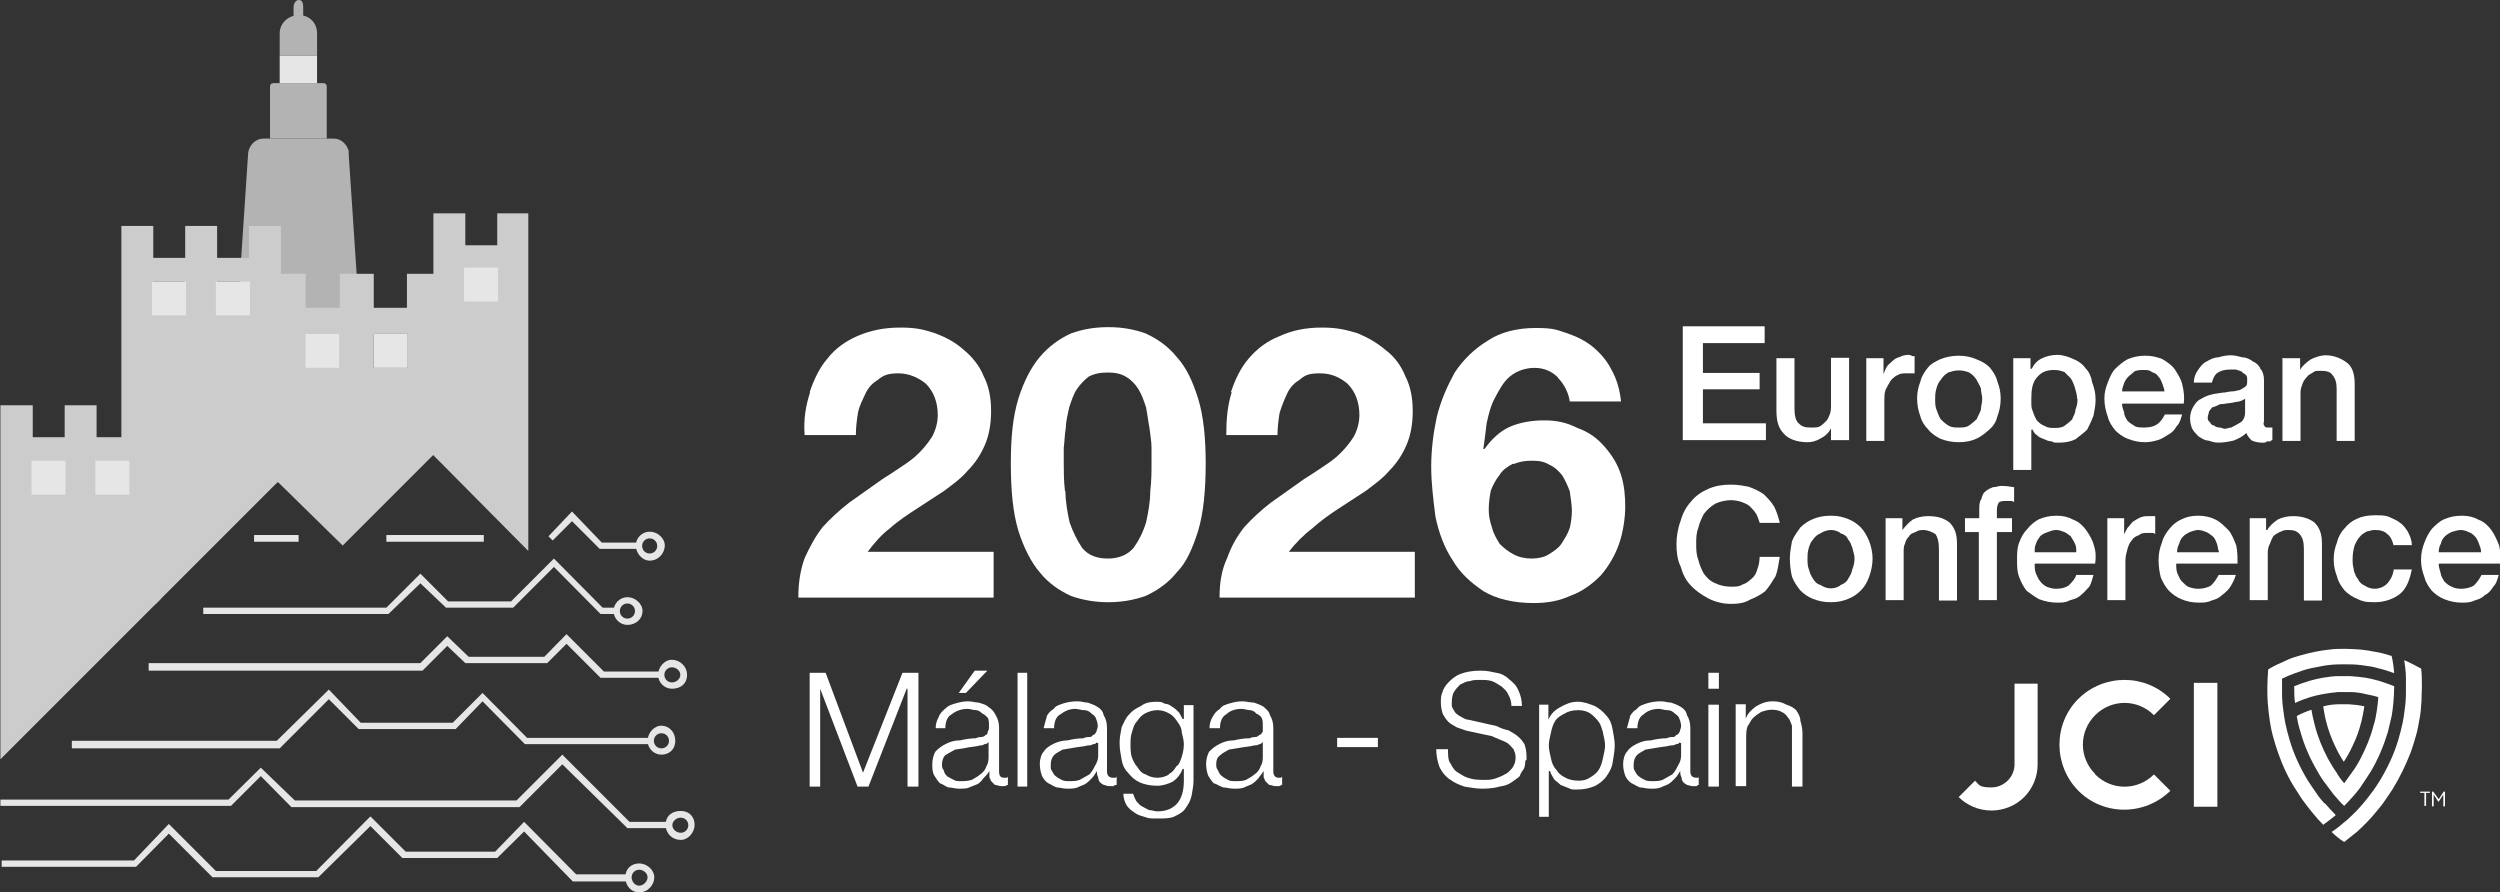 <?xml version="1.0" encoding="UTF-8"?> <svg xmlns="http://www.w3.org/2000/svg" xmlns:xlink="http://www.w3.org/1999/xlink" id="Layer_1" version="1.1" viewBox="0 0 595.3 212.5"><rect x="0" y="0" width="595.3" height="212.5" fill="#333333" stroke="none"/><!-- Generator: Adobe Illustrator 29.8.3, SVG Export Plug-In . SVG Version: 2.1.1 Build 3) --><defs><style> .st0 { fill: url(#linear-gradient14); } .st0, .st1, .st2, .st3, .st4, .st5, .st6, .st7, .st8, .st9, .st10, .st11, .st12, .st13, .st14, .st15, .st16, .st17, .st18, .st19, .st20, .st21 { fill-rule: evenodd; } .st1 { fill: url(#linear-gradient9); } .st2 { fill: url(#linear-gradient13); } .st22 { fill: url(#linear-gradient10); } .st23 { fill: url(#linear-gradient27); } .st24, .st3 { fill: #fff; } .st25 { fill: url(#linear-gradient26); } .st26 { fill: url(#linear-gradient23); } .st4 { fill: url(#linear-gradient6); } .st27 { fill: url(#linear-gradient11); } .st28 { fill: url(#linear-gradient24); } .st5 { fill: url(#linear-gradient17); } .st6 { fill: url(#linear-gradient21); } .st7 { fill: url(#linear-gradient18); } .st29 { fill: url(#linear-gradient29); } .st8 { fill: url(#linear-gradient8); } .st9 { fill: url(#linear-gradient15); } .st30 { fill: url(#linear-gradient28); } .st10 { fill: url(#linear-gradient5); } .st11 { fill: url(#linear-gradient1); } .st12 { fill: url(#linear-gradient20); } .st13 { fill: url(#linear-gradient7); } .st31 { fill: url(#linear-gradient25); } .st14 { fill: url(#linear-gradient16); } .st15 { fill: url(#linear-gradient4); } .st16 { fill: url(#linear-gradient12); } .st17 { fill: url(#linear-gradient19); } .st18 { fill: url(#linear-gradient3); } .st19 { fill: url(#linear-gradient); } .st20 { fill: url(#linear-gradient22); } .st21 { fill: url(#linear-gradient2); } </style><linearGradient id="linear-gradient" x1="2158.3" y1="-1322.8" x2="2286" y2="-1322.8" gradientTransform="translate(-493.1 -268.8) scale(.3 -.3)" gradientUnits="userSpaceOnUse"><stop offset="0" stop-color="#b3b3b3"></stop><stop offset="1" stop-color="#ccc"></stop></linearGradient><linearGradient id="linear-gradient1" x1="7581.5" y1="-1162.8" x2="8717.7" y2="-1162.8" gradientTransform="translate(-493.1 -268.8) scale(.3 -.3)" gradientUnits="userSpaceOnUse"><stop offset="0" stop-color="#b3b3b3"></stop><stop offset="1" stop-color="#ccc"></stop></linearGradient><linearGradient id="linear-gradient2" x1="2203.4" y1="-1123.8" x2="2238.4" y2="-1123.8" gradientTransform="translate(-493.1 -268.8) scale(.3 -.3)" gradientUnits="userSpaceOnUse"><stop offset="0" stop-color="#e6e6e6"></stop><stop offset="1" stop-color="#f2f2f2"></stop></linearGradient><linearGradient id="linear-gradient3" x1="5843.5" y1="-1091.8" x2="6326" y2="-1091.8" gradientTransform="translate(-493.1 -268.8) scale(.3 -.3)" gradientUnits="userSpaceOnUse"><stop offset="0" stop-color="#b3b3b3"></stop><stop offset="1" stop-color="#ccc"></stop></linearGradient><linearGradient id="linear-gradient4" x1="3251" y1="-1066.3" x2="3286.3" y2="-1066.3" gradientTransform="translate(-493.1 -268.8) scale(.3 -.3)" gradientUnits="userSpaceOnUse"><stop offset="0" stop-color="#b3b3b3"></stop><stop offset="1" stop-color="#ccc"></stop></linearGradient><linearGradient id="linear-gradient5" x1="-1126.6" y1="-1801.3" x2="164720.9" y2="-1801.3" gradientTransform="translate(-493.1 -268.8) scale(.3 -.3)" gradientUnits="userSpaceOnUse"><stop offset="0" stop-color="#e6e6e6"></stop><stop offset="1" stop-color="#f2f2f2"></stop></linearGradient><linearGradient id="linear-gradient6" x1="2435.4" y1="-1833.3" x2="9556.2" y2="-1833.3" gradientTransform="translate(-493.1 -268.8) scale(.3 -.3)" gradientUnits="userSpaceOnUse"><stop offset="0" stop-color="#e6e6e6"></stop><stop offset="1" stop-color="#f2f2f2"></stop></linearGradient><linearGradient id="linear-gradient7" x1="-941.9" y1="-1855.3" x2="154974.9" y2="-1855.3" gradientTransform="translate(-493.1 -268.8) scale(.3 -.3)" gradientUnits="userSpaceOnUse"><stop offset="0" stop-color="#e6e6e6"></stop><stop offset="1" stop-color="#f2f2f2"></stop></linearGradient><linearGradient id="linear-gradient8" x1="-647.5" y1="-1733.3" x2="142906.9" y2="-1733.3" gradientTransform="translate(-493.1 -268.8) scale(.3 -.3)" gradientUnits="userSpaceOnUse"><stop offset="0" stop-color="#e6e6e6"></stop><stop offset="1" stop-color="#f2f2f2"></stop></linearGradient><linearGradient id="linear-gradient9" x1="230.7" y1="-1608.8" x2="103018.9" y2="-1608.8" gradientTransform="translate(-493.1 -268.8) scale(.3 -.3)" gradientUnits="userSpaceOnUse"><stop offset="0" stop-color="#e6e6e6"></stop><stop offset="1" stop-color="#f2f2f2"></stop></linearGradient><linearGradient id="linear-gradient10" x1="1976.2" y1="-1563.9" x2="13062.8" y2="-1563.9" gradientTransform="translate(-493.1 -268.8) scale(.3 -.3)" gradientUnits="userSpaceOnUse"><stop offset="0" stop-color="#e6e6e6"></stop><stop offset="1" stop-color="#f2f2f2"></stop></linearGradient><linearGradient id="linear-gradient11" x1="1856.7" y1="-1563.9" x2="26095.8" y2="-1563.9" gradientTransform="translate(-493.1 -268.8) scale(.3 -.3)" gradientUnits="userSpaceOnUse"><stop offset="0" stop-color="#e6e6e6"></stop><stop offset="1" stop-color="#f2f2f2"></stop></linearGradient><linearGradient id="linear-gradient12" x1="2037.6" y1="-1556.3" x2="24669.3" y2="-1556.3" gradientTransform="translate(-493.1 -268.8) scale(.3 -.3)" gradientUnits="userSpaceOnUse"><stop offset="0" stop-color="#e6e6e6"></stop><stop offset="1" stop-color="#f2f2f2"></stop></linearGradient><linearGradient id="linear-gradient13" x1="2406.9" y1="-1571.3" x2="9527.8" y2="-1571.3" gradientTransform="translate(-493.1 -268.8) scale(.3 -.3)" gradientUnits="userSpaceOnUse"><stop offset="0" stop-color="#e6e6e6"></stop><stop offset="1" stop-color="#f2f2f2"></stop></linearGradient><linearGradient id="linear-gradient14" x1="2385.9" y1="-1631.8" x2="9506.8" y2="-1631.8" gradientTransform="translate(-493.1 -268.8) scale(.3 -.3)" gradientUnits="userSpaceOnUse"><stop offset="0" stop-color="#e6e6e6"></stop><stop offset="1" stop-color="#f2f2f2"></stop></linearGradient><linearGradient id="linear-gradient15" x1="2417.7" y1="-1753.3" x2="9538.5" y2="-1753.3" gradientTransform="translate(-493.1 -268.8) scale(.3 -.3)" gradientUnits="userSpaceOnUse"><stop offset="0" stop-color="#e6e6e6"></stop><stop offset="1" stop-color="#f2f2f2"></stop></linearGradient><linearGradient id="linear-gradient16" x1="2397" y1="-1882.3" x2="9517.9" y2="-1882.3" gradientTransform="translate(-493.1 -268.8) scale(.3 -.3)" gradientUnits="userSpaceOnUse"><stop offset="0" stop-color="#e6e6e6"></stop><stop offset="1" stop-color="#f2f2f2"></stop></linearGradient><linearGradient id="linear-gradient17" x1="-275.6" y1="-1674.3" x2="127110.9" y2="-1674.3" gradientTransform="translate(-493.1 -268.8) scale(.3 -.3)" gradientUnits="userSpaceOnUse"><stop offset="0" stop-color="#e6e6e6"></stop><stop offset="1" stop-color="#f2f2f2"></stop></linearGradient><linearGradient id="linear-gradient18" x1="2428" y1="-1691.3" x2="9548.8" y2="-1691.3" gradientTransform="translate(-493.1 -268.8) scale(.3 -.3)" gradientUnits="userSpaceOnUse"><stop offset="0" stop-color="#e6e6e6"></stop><stop offset="1" stop-color="#f2f2f2"></stop></linearGradient><linearGradient id="linear-gradient19" x1="2348.6" y1="-1417.3" x2="2436.3" y2="-1417.3" gradientTransform="translate(-493.1 -268.8) scale(.3 -.3)" gradientUnits="userSpaceOnUse"><stop offset="0" stop-color="#ccc"></stop><stop offset="1" stop-color="#e6e6e6"></stop></linearGradient><linearGradient id="linear-gradient20" x1="18340.5" y1="-1443.3" x2="28436.5" y2="-1443.3" gradientTransform="translate(-493.1 -268.8) scale(.3 -.3)" gradientUnits="userSpaceOnUse"><stop offset="0" stop-color="#ccc"></stop><stop offset="1" stop-color="#e6e6e6"></stop></linearGradient><linearGradient id="linear-gradient21" x1="8832.5" y1="-1448.3" x2="17784.7" y2="-1448.3" gradientTransform="translate(-493.1 -268.8) scale(.3 -.3)" gradientUnits="userSpaceOnUse"><stop offset="0" stop-color="#ccc"></stop><stop offset="1" stop-color="#e6e6e6"></stop></linearGradient><linearGradient id="linear-gradient22" x1="1942.9" y1="-1604.8" x2="10895.1" y2="-1604.8" gradientTransform="translate(-493.1 -268.8) scale(.3 -.3)" gradientUnits="userSpaceOnUse"><stop offset="0" stop-color="#ccc"></stop><stop offset="1" stop-color="#e6e6e6"></stop></linearGradient><linearGradient id="linear-gradient23" x1="5859.2" y1="-1387.7" x2="6263.1" y2="-1387.7" gradientTransform="translate(-493.1 -268.8) scale(.3 -.3)" gradientUnits="userSpaceOnUse"><stop offset="0" stop-color="#e6e6e6"></stop><stop offset="1" stop-color="#f2f2f2"></stop></linearGradient><linearGradient id="linear-gradient24" x1="6735" y1="-1387.7" x2="7139" y2="-1387.7" gradientTransform="translate(-493.1 -268.8) scale(.3 -.3)" gradientUnits="userSpaceOnUse"><stop offset="0" stop-color="#e6e6e6"></stop><stop offset="1" stop-color="#f2f2f2"></stop></linearGradient><linearGradient id="linear-gradient25" x1="7898.6" y1="-1325.7" x2="8302.2" y2="-1325.7" gradientTransform="translate(-493.1 -268.8) scale(.3 -.3)" gradientUnits="userSpaceOnUse"><stop offset="0" stop-color="#e6e6e6"></stop><stop offset="1" stop-color="#f2f2f2"></stop></linearGradient><linearGradient id="linear-gradient26" x1="4711.6" y1="-1338.7" x2="5115.5" y2="-1338.7" gradientTransform="translate(-493.1 -268.8) scale(.3 -.3)" gradientUnits="userSpaceOnUse"><stop offset="0" stop-color="#e6e6e6"></stop><stop offset="1" stop-color="#f2f2f2"></stop></linearGradient><linearGradient id="linear-gradient27" x1="3883.7" y1="-1338.7" x2="4287.6" y2="-1338.7" gradientTransform="translate(-493.1 -268.8) scale(.3 -.3)" gradientUnits="userSpaceOnUse"><stop offset="0" stop-color="#e6e6e6"></stop><stop offset="1" stop-color="#f2f2f2"></stop></linearGradient><linearGradient id="linear-gradient28" x1="2338.2" y1="-1506.7" x2="2742.1" y2="-1506.7" gradientTransform="translate(-493.1 -268.8) scale(.3 -.3)" gradientUnits="userSpaceOnUse"><stop offset="0" stop-color="#e6e6e6"></stop><stop offset="1" stop-color="#f2f2f2"></stop></linearGradient><linearGradient id="linear-gradient29" x1="3163.3" y1="-1506.7" x2="3566.9" y2="-1506.7" gradientTransform="translate(-493.1 -268.8) scale(.3 -.3)" gradientUnits="userSpaceOnUse"><stop offset="0" stop-color="#e6e6e6"></stop><stop offset="1" stop-color="#f2f2f2"></stop></linearGradient></defs><path class="st3" d="M192.8,93.4c1-3,2.3-5.8,4.3-8.1,1.8-2.3,4.3-4.1,7.1-5.3,3-1.3,6.3-2,10.2-2s5.6.5,8.1,1.3c2.8,1,5.1,2.3,7.1,4.1,1.8,1.5,3.6,3.6,4.6,6.1,1.3,2.5,1.8,5.3,1.8,8.4s-.5,5.8-1.5,8.1-2.3,4.3-4.1,6.1c-1.5,1.8-3.6,3.3-5.6,4.8-2.3,1.5-4.3,2.8-6.6,4.3-2,1.3-4.3,2.8-6.3,4.6-2,1.5-3.8,3.6-5.3,5.6h30v10.9h-46.5c0-3.6.5-6.6,1.5-9.4,1.3-2.8,2.5-5.1,4.3-7.4,1.8-2,4.1-4.1,6.3-5.8,2.5-1.8,5.1-3.6,7.9-5.6,1.3-.8,2.8-1.8,4.3-2.8s3-2,4.3-3.3,2.3-2.5,3.3-4.1c.8-1.5,1.3-3.3,1.3-5.1,0-3-1-5.6-2.8-7.4-1.8-1.5-4.1-2.5-6.6-2.5s-3.6.5-4.8,1.5c-1.3.8-2.3,1.8-3,3.3s-1.5,3-1.8,4.6c-.3,1.8-.5,3.6-.5,5.3h-12.2c-.3-3.8.3-7.1,1.3-10.2h0Z"></path><path class="st3" d="M242.5,94.9c1.3-4.1,3-7.4,5.1-9.9s4.6-4.3,7.4-5.6c2.8-1,5.6-1.5,8.9-1.5s6.1.5,8.9,1.5c2.8,1.3,5.3,3,7.4,5.6,2.3,2.5,3.8,5.8,5.1,9.9,1.3,4.3,1.8,9.4,1.8,15.5s-.5,11.7-1.8,16c-1.3,4.1-2.8,7.6-5.1,9.9-2,2.5-4.6,4.3-7.4,5.6-2.8,1-5.8,1.5-8.9,1.5s-6.1-.5-8.9-1.5c-2.8-1.3-5.3-3-7.4-5.6-2-2.3-3.8-5.8-5.1-9.9-1.3-4.3-1.8-9.6-1.8-16s.5-11.2,1.8-15.5ZM253.7,117c0,2.5.5,5.1,1,7.4.8,2.3,1.8,4.3,3,6.1,1.5,1.8,3.6,2.5,6.1,2.5s4.6-.8,6.1-2.5c1.3-1.8,2.3-3.8,3-6.1.5-2.3,1-4.8,1-7.4.3-2.5.3-4.8.3-6.6v-3.8c0-1.5-.3-3-.5-4.8-.3-1.5-.5-3.3-.8-4.8-.5-1.5-1-3-1.8-4.3s-1.8-2.3-3-3-2.5-1-4.3-1-3.3.3-4.6,1c-1,.8-2,1.8-2.8,3s-1.3,2.8-1.8,4.3c-.3,1.5-.8,3.3-.8,4.8-.3,1.8-.3,3.3-.5,4.8v3.8c0,1.8,0,4.1.3,6.6h0Z"></path><path class="st3" d="M293.1,93.4c1-3,2.3-5.8,4.3-8.1s4.3-4.1,7.4-5.3c2.8-1.3,6.1-2,9.9-2s5.6.5,8.4,1.3c2.5,1,4.8,2.3,6.9,4.1,2,1.5,3.6,3.6,4.6,6.1,1.3,2.5,1.8,5.3,1.8,8.4s-.5,5.8-1.5,8.1-2.3,4.3-4.1,6.1c-1.5,1.8-3.6,3.3-5.6,4.8-2.3,1.5-4.3,2.8-6.6,4.3-2,1.3-4.1,2.8-6.1,4.6-2,1.5-4.1,3.6-5.6,5.6h30v10.9h-46.5c0-3.6.5-6.6,1.8-9.4,1-2.8,2.3-5.1,4.1-7.4,1.8-2,4.1-4.1,6.3-5.8,2.5-1.8,5.1-3.6,7.9-5.6,1.3-.8,2.8-1.8,4.3-2.8s3-2,4.3-3.3,2.3-2.5,3.3-4.1c.8-1.5,1.3-3.3,1.3-5.1,0-3-1-5.6-2.8-7.4-1.8-1.5-3.8-2.5-6.6-2.5s-3.6.5-4.8,1.5c-1.3.8-2.3,1.8-3,3.3s-1.3,3-1.8,4.6c-.3,1.8-.5,3.6-.5,5.3h-12.2c0-3.8.3-7.1,1.3-10.2h0Z"></path><path class="st3" d="M371,89.9c-1.5-1.5-3.3-2.3-5.6-2.3s-4.3.8-5.8,2-2.5,3-3.6,5.1c-1,1.8-1.5,3.8-2,6.1-.3,2.3-.5,4.3-.8,6.1h.3c1.8-2.5,3.8-4.3,6.1-5.3s5.1-1.5,8.1-1.5,5.3.5,7.9,1.8c2.8,1,4.8,2.5,6.6,4.6s3,4.1,3.8,6.6,1,5.1,1,7.6-.5,6.1-1.5,8.9-2.5,5.3-4.3,7.4c-2,2-4.3,3.8-7.1,4.8-2.8,1.3-5.6,1.8-8.9,1.8-4.8,0-8.9-1-11.9-2.8-3-2-5.6-4.3-7.4-7.4-2-3-3.3-6.6-4.1-10.4-.5-4.1-1-7.9-1-11.9s.5-7.9,1.3-11.7c1-4.1,2.5-7.4,4.3-10.7,2-3,4.6-5.6,7.9-7.6,3-2,6.9-3,11.4-3s5.1.5,7.6,1.3c2.3.8,4.3,1.8,6.1,3.3s3.3,3.3,4.3,5.3c1.3,2.3,2,4.8,2.3,7.6h-12.2c-.3-2-1.3-4.1-2.8-5.6h0ZM360.3,110.4c-1.5.8-2.5,1.5-3.3,2.8-.8,1-1.5,2.3-2,3.6-.3,1.5-.5,3-.5,4.6s.3,2.8.8,4.3c.3,1.3,1,2.5,1.8,3.8,1,1,2,1.8,3.3,2.5s2.8,1,4.3,1,3-.3,4.1-1c1.3-.8,2.3-1.5,3-2.5.8-1.3,1.5-2.3,2-3.8.3-1.3.5-2.8.5-4.1s-.3-3-.5-4.6c-.5-1.3-1-2.5-1.8-3.8-.8-1-1.8-2-3-2.5-1.3-.8-2.5-1-4.3-1s-3,.3-4.3.8h0Z"></path><polygon class="st3" points="400.7 77.7 420.2 77.7 420.2 81.7 405.5 81.7 405.5 88.8 419 88.8 419 92.7 405.5 92.7 405.5 100.8 420.5 100.8 420.5 104.8 400.7 104.8 400.7 77.7"></polygon><path class="st3" d="M440.3,104.8h-4.3v-2.8h0c-.5,1-1.3,1.8-2.3,2.3-1.3.8-2.3,1-3.3,1-2.5,0-4.6-.8-5.6-2-1.3-1.3-1.8-3-1.8-5.6v-12.4h4.3v11.9c0,1.8.3,3,1,3.6.8.8,1.5,1,2.8,1s1.8,0,2.3-.3,1-.8,1.5-1.3.5-1,.8-1.5c.3-.8.3-1.5.3-2.3v-11.2h4.3v19.5h0Z"></path><path class="st3" d="M444.4,85.3h4.1v3.8h0c.3-.8.5-1.3.8-1.8s.8-.8,1.3-1.3,1-.8,1.8-1c.5-.3,1.3-.5,2-.5s.8.3,1,.3h.5v4.1h-1.8c-.8,0-1.5,0-2,.3-.8.3-1.3.8-1.8,1.3-.5.8-.8,1.3-1.3,2.3-.3.8-.3,1.8-.3,2.8v9.4h-4.3v-19.5h0Z"></path><path class="st3" d="M466.4,105.3c-1.5,0-3-.3-4.3-.8-1-.5-2.3-1.3-3-2.3-.8-.8-1.5-1.8-1.8-3-.5-1.3-.8-2.8-.8-4.3s.3-2.8.8-4.1c.3-1.3,1-2.3,1.8-3.3s2-1.5,3-2c1.3-.5,2.8-.8,4.3-.8s3,.3,4.1.8c1.3.5,2.3,1,3.3,2,.8,1,1.5,2,1.8,3.3.5,1.3.8,2.5.8,4.1s-.3,3-.8,4.3c-.3,1.3-1,2.3-1.8,3s-2,1.8-3.3,2.3c-1,.5-2.5.8-4.1.8ZM466.4,101.8c1,0,1.8,0,2.5-.5s1.3-1,1.8-1.5c.3-.8.8-1.5,1-2.3,0-.8.3-1.5.3-2.5s-.3-1.5-.3-2.5c-.3-.8-.8-1.5-1-2-.5-.8-1-1.3-1.8-1.8-.8-.3-1.5-.5-2.5-.5s-1.8.3-2.5.5c-.8.5-1.3,1-1.8,1.8-.5.5-.8,1.3-1,2-.3,1-.3,1.8-.3,2.5s0,1.8.3,2.5.5,1.5,1,2.3c.5.5,1,1,1.8,1.5s1.5.5,2.5.5Z"></path><path class="st3" d="M479.4,85.3h4.1v2.5h.3c.5-1,1.3-2,2.5-2.5,1-.5,2.3-.8,3.6-.8s2.8.5,3.8,1c1.3.5,2.3,1.3,3,2.3.8.8,1.3,2,1.5,3.3.5,1.3.8,2.5.8,4.1s-.3,2.5-.5,3.8c-.5,1.3-1,2.3-1.5,3.3-.8.8-1.8,1.5-2.8,2.3-1,.5-2.3.8-3.8.8s-1.3,0-1.8-.3c-.8,0-1.3-.3-1.8-.5-.8-.3-1.3-.5-1.8-1-.5-.3-.8-.8-1-1.3h-.3v9.6h-4.3v-26.7h0ZM494.6,94.9c0-.8-.3-1.8-.5-2.5s-.5-1.5-1-2.3l-1.5-1.5c-.8-.3-1.5-.5-2.5-.5-1.8,0-3,.5-4.1,1.8s-1.3,3-1.3,5.1,0,2,.3,2.8.5,1.5,1,2.3c.5.5,1,1,1.8,1.3.8.5,1.5.5,2.3.5s1.8,0,2.5-.5,1.3-1,1.8-1.5c.3-.8.8-1.5.8-2.3.3-.8.5-1.5.5-2.5h0Z"></path><path class="st3" d="M505.3,96.2c0,.8.3,1.3.5,2,0,.8.5,1.5.8,2,.5.5,1,.8,1.8,1.3.5.3,1.5.3,2.3.3,1.3,0,2.3-.3,3-.8s1.3-1.3,1.8-2.3h4.1c-.3,1-.5,2-1.3,2.8-.5.8-1,1.5-2,2-.8.5-1.5,1-2.5,1.3s-2,.5-3,.5c-1.5,0-2.8-.3-4.1-.8s-2.3-1.3-3-2c-.8-1-1.5-2-1.8-3.3-.5-1.3-.8-2.8-.8-4.3s.3-2.5.8-3.8,1-2.5,1.8-3.3,2-1.8,3-2.3c1.3-.5,2.5-.8,4.1-.8s2.8.3,4.1.8c1.3.8,2.3,1.5,3,2.5.8,1.3,1.5,2.3,1.8,3.8.3,1.3.5,2.8.3,4.3h-14.5ZM515.4,93.2c0-.5-.3-1.3-.5-1.8-.3-.8-.5-1.3-1-1.8-.3-.5-.8-.8-1.5-1-.5-.5-1.3-.5-1.8-.5-.8,0-1.5,0-2.3.3-.5.5-1,.8-1.5,1.3s-.8,1-1,1.5c-.3.8-.5,1.5-.5,2h10.2Z"></path><path class="st3" d="M539,100.5c0,.5,0,.8.3,1,0,.3.5.3.8.3h1v3s-.3,0-.5.3h-.8c-.3.3-.5.3-.8.3h-.5c-1,0-1.8-.3-2.3-.5-.5-.5-1-1-1.3-1.8-.8.8-1.8,1.3-3,1.8-1.3.3-2.5.5-3.6.5s-1.8-.3-2.5-.5c-.8,0-1.5-.5-2.3-1-.5-.5-1-1-1.5-1.8-.3-.8-.5-1.5-.5-2.5s.3-2,.8-2.8,1-1.5,1.8-1.8c.8-.5,1.5-.8,2.3-1,1-.3,1.8-.3,2.8-.5.8,0,1.5-.3,2.3-.3s1.3-.3,1.8-.3c.5-.3,1-.5,1.3-.8.5-.3.5-.8.5-1.5s0-1-.3-1.3-.8-.5-1-.8c-.5-.3-1-.3-1.3-.5h-1.5c-1.3,0-2.3.3-3,.8s-1,1.3-1.3,2.3h-4.3c0-1.3.5-2.3,1-3s1-1.5,2-2c.8-.5,1.8-1,2.8-1,1-.3,2-.5,3-.5s2,.3,2.8.5c1,0,1.8.5,2.5,1,.8.3,1.5,1,1.8,1.8.5.5.8,1.5.8,2.5v10.2h0ZM534.7,94.9c-.8.5-1.5.8-2.3.8-1,.3-2,.3-3,.5-.5,0-.8,0-1.3.3s-.8.3-1.3.5c-.3.3-.5.5-.8,1,0,.5-.3.8-.3,1.5s.3.8.5,1c.3.5.5.8,1,.8.3.3.8.5,1.3.5s.8.3,1.3.3,1-.3,1.5-.3l1.5-.8c.5-.3,1-.5,1.3-1s.5-1,.5-1.8v-3.3h0Z"></path><path class="st3" d="M543.4,85.3h4.3v2.8h0c.5-1,1.5-1.8,2.5-2.5,1-.5,2.3-1,3.6-1,2,0,3.8.8,5.1,1.8s1.8,2.8,1.8,5.1v13.5h-4.3v-12.4c0-1.5-.3-2.5-1-3.3-.5-.8-1.5-1-2.8-1s-1.3,0-2,.5c-.5.3-1,.5-1.3,1-.5.5-.8,1-1,1.5-.3.8-.5,1.5-.5,2v11.7h-4.3v-19.5h0Z"></path><path class="st3" d="M419,124.4c-.3-.8-.5-1.5-.8-2-.5-.8-1-1.3-1.5-1.8s-1.3-.8-1.8-1c-.8-.3-1.8-.5-2.8-.5s-2.5.3-3.6.8c-1.3.8-2,1.5-2.8,2.5-.5,1-1,2-1.3,3.3-.5,1.3-.5,2.5-.5,3.8s0,2.5.5,3.8c.3,1.3.8,2.3,1.3,3.3.8,1,1.5,1.8,2.8,2.3,1,.5,2.3.8,3.6.8s2,0,2.8-.5c1-.3,1.5-.8,2.3-1.5s1-1.3,1.3-2.3c.3-.8.5-1.8.5-2.8h4.8c-.3,1.8-.5,3.3-1,4.6-.8,1.3-1.5,2.5-2.5,3.6-1,.8-2.3,1.5-3.6,2-1.3.8-2.8,1-4.6,1s-3.8-.5-5.3-1.3-3-1.8-4.1-3c-1.3-1.3-2-2.8-2.5-4.6-.8-1.5-1-3.6-1-5.3s.3-3.8,1-5.6c.5-1.8,1.3-3.3,2.5-4.6,1-1.3,2.5-2.3,4.1-3s3.3-1,5.3-1,3,.3,4.3.5c1.3.5,2.5,1,3.6,1.8,1,1,1.8,1.8,2.5,3,.5,1,1,2.5,1.3,3.8h-4.8Z"></path><path class="st3" d="M436,143.4c-1.8,0-3-.3-4.3-.8s-2.3-1.3-3-2c-.8-1-1.5-2-2-3.3-.3-1.3-.5-2.8-.5-4.3s.3-2.8.5-4.1c.5-1.3,1.3-2.3,2-3.3.8-.8,1.8-1.5,3-2s2.5-.8,4.3-.8,2.8.3,4.1.8,2.3,1.3,3,2,1.5,2,2,3.3.8,2.8.8,4.1-.3,3-.8,4.3-1,2.3-2,3.3-1.8,1.5-3,2-2.5.8-4.1.8ZM436,140.1c.8,0,1.8-.3,2.3-.8.8-.3,1.5-.8,1.8-1.5.5-.8.8-1.3,1-2.3.3-.8.5-1.5.5-2.5s-.3-1.5-.5-2.5c-.3-.8-.5-1.5-1-2-.3-.8-1-1.3-1.8-1.5-.5-.5-1.5-.8-2.3-.8s-1.8.3-2.5.8c-.8.3-1.3.8-1.8,1.5-.5.5-.8,1.3-1,2-.3,1-.3,1.8-.3,2.5s0,1.8.3,2.5c.3,1,.5,1.5,1,2.3s1,1.3,1.8,1.5c.8.5,1.5.8,2.5.8Z"></path><path class="st3" d="M448.9,123.4h4.1v2.8h0c.8-1,1.5-1.8,2.5-2.5,1-.5,2.3-.8,3.6-.8,2.3,0,3.8.5,5.1,1.5,1.3,1.3,1.8,2.8,1.8,5.1v13.5h-4.3v-12.2c0-1.8-.3-2.8-.8-3.6-.8-.5-1.8-1-3-1s-1.3.3-1.8.5c-.8.3-1.3.5-1.5,1-.5.5-.8,1-1,1.8-.3.5-.3,1.3-.3,2v11.4h-4.3v-19.5h0Z"></path><path class="st3" d="M468,123.4h3.3v-1.8c0-1.3,0-2,.5-2.8.3-1,.5-1.5,1-1.8.5-.5,1.3-.8,1.8-1,.8,0,1.3-.3,2-.3,1.5,0,2.5.3,3,.3v3.6c-.3-.3-.5-.3-.8-.3h-1.3c-.5,0-1,0-1.5.3-.3.5-.5,1-.5,1.8v2h3.6v3.3h-3.6v16.2h-4.3v-16.2h-3.3v-3.3h0Z"></path><path class="st3" d="M484.5,134.3c0,.8,0,1.5.3,2.3.3.5.5,1.3,1,1.8.3.5,1,1,1.5,1.3.8.3,1.5.5,2.3.5,1.3,0,2.3-.3,3-.8.8-.8,1.5-1.5,1.8-2.5h4.1c-.3,1-.5,2-1,2.8-.8.8-1.3,1.5-2,2-.8.8-1.8,1-2.8,1.3-.8.5-1.8.5-3,.5s-2.8-.3-4.1-.8c-1-.5-2-1.3-3-2-.8-1-1.3-2-1.8-3.3s-.5-2.5-.5-4.1,0-2.8.5-4.1,1-2.3,2-3.3c.8-1,1.8-1.8,2.8-2.3,1.3-.5,2.5-.8,4.1-.8s2.8.3,4.1,1c1.3.5,2.3,1.5,3,2.5s1.5,2.3,1.8,3.6c.5,1.5.5,2.8.3,4.3h-14.2ZM494.4,131.5c0-.8,0-1.5-.3-2-.3-.8-.8-1.3-1-1.8-.5-.3-1-.8-1.5-1-.8-.3-1.3-.5-2-.5s-1.5.3-2,.5c-.8.3-1.3.5-1.8,1-.3.5-.8,1-1,1.8-.3.5-.3,1.3-.3,2h9.9Z"></path><path class="st3" d="M501.7,123.4h4.1v3.8h0l.8-1.5c.5-.5.8-1,1.3-1.5.5-.3,1.3-.8,1.8-1,.8-.3,1.3-.3,2-.3h1.5v4.3c-.3-.3-.5-.3-.8-.3h-1c-.8,0-1.5,0-2,.5-.8.3-1.3.5-1.8,1.3-.5.5-.8,1.3-1,2s-.5,1.8-.5,2.8v9.4h-4.3v-19.5h0Z"></path><path class="st3" d="M518.2,134.3c0,.8,0,1.5.3,2.3.3.5.5,1.3,1,1.8s1,1,1.5,1.3c.8.3,1.5.5,2.5.5s2.3-.3,3-.8c.8-.8,1.3-1.5,1.8-2.5h4.1c-.3,1-.8,2-1.3,2.8s-1.3,1.5-2,2c-.8.8-1.5,1-2.5,1.3-1,.5-2,.5-3,.5-1.5,0-3-.3-4.1-.8-1.3-.5-2.3-1.3-3-2s-1.5-2-2-3.3c-.3-1.3-.5-2.5-.5-4.1s.3-2.8.8-4.1c.3-1.3,1-2.3,1.8-3.3s1.8-1.8,3-2.3c1-.5,2.3-.8,3.8-.8s3,.3,4.3,1c1,.5,2,1.5,3,2.5.8,1,1.3,2.3,1.8,3.6.3,1.5.3,2.8.3,4.3h-14.5ZM528.4,131.5c-.3-.8-.3-1.5-.5-2-.3-.8-.5-1.3-1-1.8-.5-.3-1-.8-1.5-1s-1.3-.5-2-.5-1.3.3-2,.5c-.5.3-1,.5-1.5,1s-.8,1-1,1.8c-.3.5-.5,1.3-.5,2h10.2Z"></path><path class="st3" d="M535.5,123.4h4.1v2.8h.3c.5-1,1.5-1.8,2.5-2.5,1-.5,2.3-.8,3.6-.8,2,0,3.8.5,5.1,1.5,1.3,1.3,1.8,2.8,1.8,5.1v13.5h-4.3v-12.2c0-1.8-.3-2.8-1-3.6s-1.5-1-2.8-1-1.3.3-2,.5c-.5.3-1,.5-1.5,1-.3.5-.5,1-.8,1.8-.3.5-.5,1.3-.5,2v11.4h-4.3v-19.5h0Z"></path><path class="st3" d="M570,130c-.3-1.3-.8-2.3-1.5-2.8-.8-.8-1.8-1-3-1s-1,.3-1.8.3c-.5.3-1,.5-1.5,1-.8.8-1,1.3-1.5,2.3-.3,1-.5,2-.5,3.6s.3,1.8.3,2.5c.3.8.5,1.5,1,2,.3.8,1,1.3,1.5,1.5.8.5,1.5.8,2.5.8s2.3-.5,3-1.3,1.3-1.8,1.5-3.3h4.3c-.5,2.5-1.3,4.6-2.8,5.8s-3.6,2-6.1,2-3-.3-4.1-.8c-1.3-.5-2.3-1.3-3-2-.8-1-1.5-2-1.8-3.3-.5-1.3-.8-2.5-.8-4.1s.3-2.8.8-4.1c.3-1.3,1-2.5,1.8-3.3.8-1,1.8-1.8,3-2.3,1-.5,2.5-.8,4.1-.8s2.3,0,3.3.3c1,.5,2,.8,2.8,1.5.8.5,1.3,1.3,1.8,2,.5,1,1,2,1,3.3h-4.3Z"></path><path class="st3" d="M580.7,134.3c0,.8.3,1.5.5,2.3,0,.5.5,1.3.8,1.8.5.5,1,1,1.8,1.3.5.3,1.3.5,2.3.5s2.3-.3,3-.8c.8-.8,1.3-1.5,1.8-2.5h4.1c-.3,1-.5,2-1.3,2.8-.5.8-1,1.5-2,2-.8.8-1.5,1-2.5,1.3-1,.5-2,.5-3,.5-1.5,0-2.8-.3-4.1-.8s-2.3-1.3-3-2c-.8-1-1.5-2-1.8-3.3-.5-1.3-.8-2.5-.8-4.1s.3-2.8.8-4.1,1-2.3,1.8-3.3c1-1,1.8-1.8,3-2.3s2.5-.8,4.1-.8,2.8.3,4.1,1c1.3.5,2.3,1.5,3,2.5s1.3,2.3,1.8,3.6c.3,1.5.5,2.8.3,4.3h-14.5ZM590.8,131.5c0-.8-.3-1.5-.5-2-.3-.8-.5-1.3-1-1.8s-.8-.8-1.5-1c-.5-.3-1.3-.5-1.8-.5-.8,0-1.5.3-2.3.5-.5.3-1,.5-1.5,1s-.8,1-1,1.8c-.3.5-.5,1.3-.5,2h10.2Z"></path><polygon class="st3" points="196.6 160.2 205.5 184 214.9 160.2 218.7 160.2 218.7 187.3 216.1 187.3 216.1 164 215.9 164 206.8 187.3 204.2 187.3 195.3 164 195.3 164 195.3 187.3 192.8 187.3 192.8 160.2 196.6 160.2"></polygon><path class="st3" d="M223.5,170.8c.3-1,1-1.5,1.5-2,.8-.8,1.5-1,2.5-1.3s2-.5,3-.5,1.8.3,2.5.3c1,.3,1.8.5,2.3,1,.8.5,1.3,1,1.8,2,.5.8.8,1.8.8,3v10.4c0,1,.3,1.5,1.3,1.5s.5,0,.8-.3v2c-.3,0-.5.3-.8.3h-.8c-.5,0-1-.3-1.5-.3l-.8-.8c-.3-.3-.3-.8-.5-1v-1.5h0c-.5.8-1,1.3-1.5,1.8-.3.5-.8,1-1.3,1.3-.8.3-1.3.5-2,.8-.5.3-1.5.3-2.5.3s-1.5-.3-2.5-.3c-.8-.3-1.3-.8-2-1-.5-.5-1-1.3-1.3-1.8-.5-.8-.5-1.8-.5-2.8s.3-2.3.8-3c.8-.8,1.5-1.3,2.5-1.8s2-.8,3.3-.8c1.3-.3,2.5-.5,3.8-.5.5-.3,1-.3,1.3-.3.5,0,.8-.3,1-.5.3,0,.5-.3.5-.8.3-.3.3-.8.3-1.3,0-.8,0-1.5-.3-2-.5-.5-.8-.8-1.3-1-.5-.5-1-.8-1.5-.8-.8,0-1.3-.3-2-.3-1.5,0-2.8.5-3.8,1.3-1,.5-1.5,1.8-1.5,3.3h-2.3c0-1,.3-2,.8-2.8h0ZM235.4,176.7c-.3.3-.5.5-1,.5-.3.3-.8.3-1,.3-1,.3-2,.3-3,.5-1.3.3-2,.3-3,.5-.8.5-1.5.8-2.3,1.3-.5.5-.8,1.3-.8,2.3s.3,1,.5,1.5c0,.5.5,1,.8,1.3l1.5.8c.5.3,1,.3,1.5.3,1,0,1.8,0,2.8-.3.8-.5,1.5-.8,2-1.3.8-.5,1.3-1.3,1.5-2,.5-.8.5-1.5.5-2.5v-3h0ZM228.3,165l3.8-5.3h3l-5.1,5.3h-1.8Z"></path><polygon class="st3" points="244.6 160.2 244.6 187.3 242.3 187.3 242.3 160.2 244.6 160.2"></polygon><path class="st3" d="M249.1,170.8c.5-1,1-1.5,1.8-2,.5-.8,1.5-1,2.3-1.3,1-.3,2-.5,3.3-.5s1.5.3,2.5.3c.8.3,1.5.5,2.3,1s1.3,1,1.5,2c.5.8.8,1.8.8,3v10.4c0,1,.5,1.5,1.5,1.5s.5,0,.8-.3v2c-.5,0-.8.3-.8.3h-1c-.5,0-1-.3-1.3-.3-.5-.3-.8-.5-1-.8s-.3-.8-.3-1c-.3-.5-.3-1-.3-1.5h0c-.5.8-.8,1.3-1.3,1.8s-1,1-1.5,1.3-1.3.5-1.8.8c-.8.3-1.5.3-2.5.3s-1.8-.3-2.5-.3c-.8-.3-1.5-.8-2-1-.8-.5-1.3-1.3-1.5-1.8-.3-.8-.5-1.8-.5-2.8s.3-2.3,1-3c.5-.8,1.3-1.3,2.3-1.8s2.3-.8,3.3-.8c1.3-.3,2.5-.5,3.8-.5.5-.3,1-.3,1.5-.3s.5-.3.8-.5c.3,0,.5-.3.8-.8,0-.3.3-.8.3-1.3,0-.8-.3-1.5-.5-2s-.8-.8-1-1c-.5-.5-1-.8-1.8-.8s-1.3-.3-2-.3c-1.5,0-2.5.5-3.6,1.3-1,.5-1.5,1.8-1.5,3.3h-2.5c.3-1,.5-2,.8-2.8h0ZM261.1,176.7c0,.3-.3.5-.8.5-.5.3-.8.3-1.3.3-1,.3-2,.3-3,.5s-2,.3-3,.5c-.8.5-1.5.8-2,1.3s-.8,1.3-.8,2.3,0,1,.3,1.5.5,1,1,1.3c.3.3.8.5,1.3.8s1.3.3,1.8.3c.8,0,1.8,0,2.5-.3.8-.5,1.5-.8,2.3-1.3.5-.5,1-1.3,1.3-2,.5-.8.8-1.5.8-2.5v-3h-.3Z"></path><path class="st3" d="M283.7,189.6c-.3,1.3-.8,2-1.5,3-.5.8-1.5,1.3-2.5,1.8s-2.5.5-4.1.5-2,0-2.8-.3c-1-.3-1.8-.5-2.5-1s-1.5-1-2-1.8-.8-1.8-.8-2.8h2.3c.3.8.5,1.3.8,1.8.5.5.8,1,1.5,1.3l1.5.8c.8,0,1.3.3,2,.3,2.3,0,3.8-.8,4.8-2s1.5-3,1.5-5.3v-2.8h-.3c-.5,1.3-1.3,2.3-2.3,3-1,.5-2.3,1-3.8,1s-3-.3-4.1-.8-2-1.3-2.8-2.3c-.8-.8-1.3-1.8-1.5-3s-.5-2.5-.5-4.1.3-2.5.5-3.8c.5-1,1-2.3,1.8-3,.8-1,1.8-1.5,2.8-2,1-.8,2.3-1,3.8-1s1.3.3,2,.5c.8,0,1.3.5,1.8.8s1,.8,1.5,1.3l.8,1.5h.3v-3.3h2.3v18c0,1.3-.3,2.5-.5,3.8h0ZM278.3,184.3c.8-.3,1.3-1,1.8-1.8.8-.5,1-1.5,1.3-2.3.3-1,.5-2,.5-3s-.3-1.8-.5-2.8c0-1-.5-1.8-1-2.5s-1-1.5-2-2c-.8-.5-1.8-.8-2.8-.8s-2,.3-3,.8c-.8.5-1.3,1-1.8,1.8-.8.8-1,1.8-1.3,2.8-.3.8-.3,1.8-.3,2.8s0,2,.3,3c.3.8.8,1.8,1.3,2.3.5.8,1,1.5,2,1.8.8.5,1.8.8,2.8.8s2-.3,2.8-.8h0Z"></path><path class="st3" d="M288.7,170.8c.5-1,1-1.5,1.8-2,.5-.8,1.3-1,2.3-1.3s2-.5,3-.5,1.8.3,2.8.3c.8.3,1.5.5,2.3,1,.5.5,1.3,1,1.5,2,.5.8.8,1.8.8,3v10.4c0,1,.5,1.5,1.3,1.5s.5,0,.8-.3v2c-.3,0-.5.3-.8.3h-.8c-.5,0-1-.3-1.5-.3l-.8-.8c-.3-.3-.3-.8-.5-1v-1.5h0c-.5.8-1,1.3-1.3,1.8-.5.5-1,1-1.5,1.3s-1.3.5-1.8.8c-.8.3-1.5.3-2.5.3s-1.8-.3-2.5-.3c-1-.3-1.5-.8-2.3-1-.5-.5-1-1.3-1.3-1.8-.3-.8-.5-1.8-.5-2.8s.3-2.3.8-3c.8-.8,1.5-1.3,2.5-1.8s2-.8,3.3-.8c1.3-.3,2.5-.5,3.8-.5.5-.3,1-.3,1.3-.3.5,0,.8-.3,1-.5.3,0,.5-.3.8-.8v-1.3c0-.8,0-1.5-.3-2s-.8-.8-1.3-1c-.3-.5-1-.8-1.5-.8s-1.3-.3-2-.3c-1.5,0-2.8.5-3.6,1.3-1,.5-1.5,1.8-1.5,3.3h-2.5c0-1,.3-2,.8-2.8h0ZM300.7,176.7c-.3.3-.5.5-.8.5-.5.3-1,.3-1.3.3-1,.3-2,.3-3,.5s-2,.3-3,.5c-.8.5-1.5.8-2,1.3-.8.5-1,1.3-1,2.3s.3,1,.5,1.5.5,1,1,1.3c.3.3.8.5,1.3.8s1,.3,1.8.3,1.8,0,2.5-.3c.8-.5,1.5-.8,2-1.3.8-.5,1.3-1.3,1.5-2,.5-.8.5-1.5.5-2.5v-3h0Z"></path><polygon class="st3" points="318.4 175.7 328.1 175.7 328.1 177.9 318.4 177.9 318.4 175.7"></polygon><path class="st3" d="M345.4,181.8c.5,1,1,1.8,2,2.3.8.5,1.5,1,2.8,1.3,1,.3,2.3.3,3.3.3s1.5,0,2.5-.3c.8-.3,1.5-.5,2.3-1,.8-.3,1.3-1,1.8-1.5.5-.8.8-1.5.8-2.5s-.3-1.5-.5-2c-.5-.5-.8-1-1.5-1.5-.5-.3-1-.5-1.8-.8-.5-.3-1.3-.5-1.8-.8l-6.1-1.3-2.3-.8c-.8-.5-1.5-.8-2-1.3s-1-1.3-1.3-1.8c-.3-.8-.5-1.8-.5-2.8s0-1.5.3-2.3c.3-1,.8-1.8,1.5-2.5s1.5-1.5,2.8-2,2.8-.8,4.8-.8,2.5.3,3.8.5,2.3.8,3,1.5c1,.8,1.8,1.5,2.3,2.8.5,1,.8,2.3.8,3.6h-2.5c0-1-.3-2-.8-2.8-.3-.8-1-1.3-1.5-1.8-.8-.5-1.5-1-2.3-1.3-1-.3-1.8-.3-2.8-.3s-1.8,0-2.5.3c-1,0-1.5.5-2.3.8-.5.5-1,1-1.5,1.8-.3.5-.5,1.5-.5,2.5s0,1,.3,1.5.5,1,1,1.3c.3.3.8.5,1.3.8s1,.5,1.5.5l6.6,1.5c1,.5,1.8.8,2.8,1,.8.5,1.5.8,2.3,1.5s1,1,1.5,1.8c.3.8.5,1.8.5,3s0,.5-.3,1c0,.5,0,1-.3,1.8-.3.5-.8,1-1,1.8-.5.5-1.3,1-2,1.5s-1.5.8-2.8,1c-1,.3-2.5.5-4.1.5s-3-.3-4.3-.5c-1.5-.5-2.5-1-3.6-1.8s-1.8-1.8-2.3-2.8c-.5-1.3-.8-2.8-.8-4.3h2.8c0,1.3,0,2.5.5,3.3h0Z"></path><path class="st3" d="M368.7,167.8v3.6h0c.5-1.3,1.5-2.3,2.8-3s2.5-1.3,4.1-1.3,2.8.5,4.1,1c1,.5,2,1.3,2.8,2.3.8.8,1.3,2,1.5,3.3s.5,2.5.5,3.8-.3,2.8-.5,4.1-.8,2.3-1.5,3.3-1.8,1.8-2.8,2.3c-1.3.5-2.5.8-4.1.8s-1.3,0-2-.3-1.3-.5-2-.8c-.5-.5-1-.8-1.5-1.3-.5-.8-.8-1.3-1-2h-.3v10.9h-2.3v-26.7h2.3ZM381.7,174.4c-.3-1-.5-1.8-1-2.5s-1.3-1.5-2-2-1.8-.8-2.8-.8c-1.5,0-2.5.3-3.3.8-1,.5-1.8,1-2.3,1.8s-.8,1.8-1,2.8-.5,2-.5,3,.3,2,.5,3,.5,2,1.3,2.8c.5.8,1,1.3,2,1.8.8.5,2,.8,3.3.8s2-.3,2.8-.8,1.5-1,2-1.8.8-1.8,1-2.8.5-2,.5-3-.3-2-.5-3h0Z"></path><path class="st3" d="M388,170.8c.5-1,1-1.5,1.8-2,.5-.8,1.5-1,2.3-1.3,1-.3,2-.5,3.3-.5s1.5.3,2.5.3c.8.3,1.5.5,2.3,1s1.3,1,1.5,2c.5.8.8,1.8.8,3v10.4c0,1,.5,1.5,1.5,1.5s.5,0,.5-.3v2c-.3,0-.5.3-.5.3h-1c-.5,0-1-.3-1.3-.3-.5-.3-.8-.5-1-.8s-.3-.8-.3-1c-.3-.5-.3-1-.3-1.5h0c-.5.8-.8,1.3-1.3,1.8s-1,1-1.5,1.3-1.3.5-1.8.8c-.8.3-1.5.3-2.5.3s-1.8-.3-2.5-.3c-.8-.3-1.5-.8-2-1-.8-.5-1.3-1.3-1.5-1.8-.3-.8-.5-1.8-.5-2.8s.3-2.3,1-3c.5-.8,1.3-1.3,2.3-1.8s2-.8,3.3-.8c1.3-.3,2.5-.5,3.8-.5.5-.3,1-.3,1.5-.3s.5-.3.8-.5c.3,0,.5-.3.8-.8,0-.3.3-.8.3-1.3,0-.8-.3-1.5-.5-2s-.8-.8-1-1c-.5-.5-1-.8-1.8-.8s-1.3-.3-2-.3c-1.5,0-2.8.5-3.6,1.3-1,.5-1.5,1.8-1.5,3.3h-2.5c.3-1,.5-2,.8-2.8h0ZM399.9,176.7c0,.3-.3.5-.8.5-.5.3-.8.3-1.3.3-1,.3-2,.3-3,.5s-2,.3-3,.5c-.8.5-1.5.8-2,1.3s-.8,1.3-.8,2.3,0,1,.3,1.5.5,1,1,1.3c.3.3.8.5,1.3.8s1.3.3,1.8.3c.8,0,1.8,0,2.5-.3.8-.5,1.5-.8,2.3-1.3.5-.5,1-1.3,1.3-2,.5-.8.8-1.5.8-2.5v-3h-.3Z"></path><path class="st3" d="M409.3,160.2v3.8h-2.5v-3.8h2.5ZM409.3,167.8v19.5h-2.5v-19.5h2.5Z"></path><path class="st3" d="M415.7,167.8v3.3h0c.5-1.3,1.3-2,2.3-2.8,1.3-.8,2.5-1.3,4.1-1.3s2.3.3,3.3.8c1,.3,1.8.8,2.3,1.3.5.8,1,1.5,1,2.5.3,1,.5,2,.5,3v12.7h-2.5v-14.5c-.3-.8-.5-1.5-1-2-.3-.5-.8-1-1.5-1.3-.5-.3-1.3-.5-2.3-.5s-1.8.3-2.5.5c-.8.5-1.5,1-2,1.5s-.8,1.3-1.3,2c-.3,1-.3,1.8-.3,2.8v11.4h-2.5v-19.5h2.5Z"></path><path class="st19" d="M83.1,36.3c-.3-1.8-1.8-3.3-3.6-3.3h-16.8c-1.8,0-3.3,1.5-3.6,3.3l-4.3,64.7h32.5l-4.3-64.7Z"></path><path class="st11" d="M64.3,33v-12.4c0-.5.3-.8.8-.8h11.9c.5,0,.8.3.8.8v12.4M64.3,33h0Z"></path><path class="st21" d="M66.6,19.8v-6.6h8.9v6.6h-8.9Z"></path><path class="st18" d="M66.6,13.2v-5.3c0-2.3,2-4.3,4.6-4.3s4.3,2,4.3,4.3v5.3M66.6,13.2h0Z"></path><path class="st15" d="M69.9,3.8V1.8c0-1,.5-1.8,1.3-1.8s1,.8,1,1.8v2M69.9,3.8h0Z"></path><polygon class="st10" points="159 197.2 149.4 197.2 133.9 182 123.7 192.2 69.4 192.2 62.1 184.8 55 191.9 .1 191.9 .1 190.4 54.4 190.4 62.1 182.8 70.2 190.6 123 190.6 133.9 179.7 149.9 195.7 159 195.7 159 197.2"></polygon><path class="st4" d="M162.1,200c-2,0-3.6-1.5-3.6-3.6s1.5-3.3,3.6-3.3,3.3,1.5,3.3,3.3-1.5,3.6-3.3,3.6ZM162.1,194.7c-1,0-2,.8-2,1.8s1,1.8,2,1.8,1.8-.8,1.8-1.8-.8-1.8-1.8-1.8Z"></path><polygon class="st13" points="149.6 209.9 136.4 209.9 124.8 198 118.4 204.3 95.8 204.3 88.2 196.7 75.8 208.9 50.6 208.9 40.2 198.5 32.4 206.4 .4 206.4 .4 204.9 31.9 204.9 40.2 196.2 51.4 207.4 75.3 207.4 88.2 194.4 96.6 202.8 117.9 202.8 124.8 195.7 137.2 208.2 149.6 208.2 149.6 209.9"></polygon><polygon class="st8" points="66.6 178.2 17.1 178.2 17.1 176.4 65.9 176.4 78.3 164.2 85.9 172.1 107.8 172.1 114.9 165 125.5 175.7 154.5 175.7 154.5 177.2 125 177.2 114.9 167 108.5 173.6 85.4 173.6 78.3 166.5 66.6 178.2"></polygon><polygon class="st1" points="92.5 146.2 48.4 146.2 48.4 144.7 92 144.7 100.1 136.6 106.7 143.2 121.7 143.2 131.9 133 143.5 144.7 146.8 144.7 146.8 146.2 143 146.2 131.9 135 122.2 144.7 106.2 144.7 100.1 138.9 92.5 146.2"></polygon><rect class="st22" x="60.5" y="127.4" width="10.6" height="1.6"></rect><rect class="st27" x="92" y="127.4" width="23.2" height="1.6"></rect><polygon class="st16" points="152.2 130.7 142.8 130.7 136.2 124.1 131.6 128.7 130.6 127.7 136.2 121.8 143.3 129.2 152.2 129.2 152.2 130.7"></polygon><path class="st2" d="M154.7,133.5c-1.8,0-3.3-1.8-3.3-3.6s1.5-3.3,3.3-3.3,3.6,1.5,3.6,3.3-1.5,3.6-3.6,3.6ZM154.7,128.2c-1,0-1.8.8-1.8,1.8s.8,1.8,1.8,1.8,1.8-.8,1.8-1.8-.8-1.8-1.8-1.8Z"></path><path class="st0" d="M149.4,148.8c-1.8,0-3.3-1.5-3.3-3.3s1.5-3.3,3.3-3.3,3.6,1.5,3.6,3.3-1.5,3.3-3.6,3.3ZM149.4,143.7c-1,0-1.8.8-1.8,1.8s.8,1.8,1.8,1.8,1.8-.8,1.8-1.8-.8-1.8-1.8-1.8Z"></path><path class="st9" d="M157.5,179.7c-1.8,0-3.3-1.5-3.3-3.3s1.5-3.6,3.3-3.6,3.3,1.5,3.3,3.6-1.5,3.3-3.3,3.3ZM157.5,174.6c-1,0-1.8.8-1.8,1.8s.8,1.8,1.8,1.8,1.8-.8,1.8-1.8-.8-1.8-1.8-1.8Z"></path><path class="st14" d="M152.2,212.5c-1.8,0-3.3-1.5-3.3-3.6s1.5-3.3,3.3-3.3,3.6,1.5,3.6,3.3-1.5,3.6-3.6,3.6ZM152.2,207.1c-1,0-1.8.8-1.8,1.8s.8,2,1.8,2,2-1,2-2-1-1.8-2-1.8Z"></path><polygon class="st5" points="157.5 161.4 143 161.4 134.9 153.3 130.3 157.9 110.8 157.9 106.5 153.8 100.6 159.7 35.4 159.7 35.4 157.9 100.1 157.9 106.5 151.5 111.6 156.4 129.6 156.4 134.9 151 143.8 159.9 157.5 159.9 157.5 161.4"></polygon><path class="st7" d="M160,164c-1.8,0-3.3-1.5-3.3-3.3s1.5-3.6,3.3-3.6,3.6,1.5,3.6,3.6-1.5,3.3-3.6,3.3ZM160,158.9c-1,0-1.8.8-1.8,1.8s.8,1.8,1.8,1.8,2-.8,2-1.8-1-1.8-2-1.8Z"></path><path class="st17" d="M118.4,50.8v7.6h-7.6v-7.6h-7.6v57.6l22.6,22.8V50.8h-7.4ZM118.4,71.6h-7.6v-7.6h7.6v7.6Z"></path><path class="st12" d="M66.1,114.7h0l15.5,15.2,21.3-21.3h0l.3-.3,1.8,1.8h0v-44.9h-8.1v8.1h-7.9v-8.1h-8.1v8.1h-8.1v-8.1h-8.1v50.8l1.5-1.3h0ZM89,79.5h8.1v8.1h-8.1v-8.1ZM72.7,79.5h8.1v8.1h-8.1v-8.1Z"></path><path class="st6" d="M66.1,114.7h0l.8.5v-61.4h-7.6v7.6h-7.6v-7.6h-7.6v7.6h-7.6v-7.6h-7.6v82l8.1,8.1,29.2-29.2h0ZM51.7,67h7.6v7.6h-7.6v-7.6ZM36.4,67h7.6v7.6h-7.6v-7.6Z"></path><path class="st20" d="M38.2,142.7v-46.2h-7.6v7.6h-7.6v-7.6h-7.6v7.6h-7.6v-7.6H.1v84.3l38.1-38.1ZM23,109.9h7.6v7.6h-7.6v-7.6ZM7.7,109.9h7.6v7.6h-7.6v-7.6Z"></path><rect class="st26" x="72.7" y="79.5" width="8.1" height="8.1"></rect><rect class="st28" x="89" y="79.5" width="8.1" height="8.1"></rect><rect class="st31" x="110.5" y="63.7" width="8.1" height="8.1"></rect><rect class="st25" x="51.4" y="67" width="8.1" height="8.1"></rect><rect class="st23" x="36.2" y="67" width="8.1" height="8.1"></rect><rect class="st30" x="7.5" y="109.7" width="8.1" height="8.1"></rect><rect class="st29" x="22.7" y="109.7" width="8.1" height="8.1"></rect><g><g><g><path class="st24" d="M576.5,159.2c-1.3-.7-2.6-1.4-4-2,.2,1.4.4,2.8.4,4.3h0c0,.7,0,1.4,0,2.1s0,.8,0,1.3c0,1.4-.1,2.8-.3,4.1-.1,1.1-.3,2.2-.5,3.2-.3,1.3-.6,2.6-1,3.9-1,3.4-2.5,6.6-4.3,9.6-.7,1.1-1.3,2.1-2.1,3.1-.6.8-1.2,1.6-1.8,2.3-.8.9-1.6,1.9-2.5,2.7-.7.7-1.4,1.4-2.2,2-.9.8-1.9,1.6-3,2.3.9.9,1.9,1.7,3,2.4,1-.8,2-1.6,3-2.4.8-.7,1.5-1.4,2.2-2.1.9-.9,1.7-1.8,2.5-2.8.6-.8,1.3-1.5,1.8-2.3.7-1,1.4-2,2.1-3.1,1.7-2.8,3.1-5.7,4.3-8.8.5-1.4.9-2.8,1.3-4.2.3-1.1.5-2.3.7-3.4.3-1.4.4-2.9.5-4.4,0-1.2.1-2.4.1-3.5h0c0-1.6,0-3-.2-4.5h0Z"></path><path class="st24" d="M553.4,191.2c-.7-.8-1.3-1.5-1.8-2.3-.7-1-1.4-2-2.1-3.1-1.8-3-3.3-6.2-4.3-9.6-.4-1.3-.7-2.6-1-3.9-.2-1.1-.4-2.1-.5-3.2-.2-1.4-.3-2.7-.3-4.1,0-.4,0-.8,0-1.3,0-.7,0-1.4,0-2.1h0c1-.5,2-.9,3.1-1.3,1.3-.5,2.5-.9,3.9-1.2,1-.2,2-.4,3.1-.6,1.3-.2,2.5-.3,3.8-.3.3,0,.6,0,1,0s.6,0,1,0c1.3,0,2.6.1,3.8.3,1,.1,2.1.3,3.1.6,1.3.3,2.6.7,3.9,1.2-.1-1.4-.3-2.8-.6-4.1-1.3-.4-2.6-.8-4-1-1-.2-2.1-.4-3.2-.5-1.3-.1-2.6-.2-3.9-.2h0c-1.3,0-2.6,0-3.9.2-1.1.1-2.2.3-3.2.5-1.4.3-2.7.6-4,1-1.1.3-2.2.7-3.2,1.2h0c-1.4.6-2.7,1.2-4,2-.1,1.5-.2,2.9-.2,4.4h0c0,1.3,0,2.4.1,3.6.1,1.5.3,2.9.5,4.4.2,1.2.4,2.3.7,3.4.4,1.4.8,2.8,1.3,4.2,1.1,3.1,2.5,6.1,4.3,8.8.7,1.1,1.3,2.1,2.1,3.1.6.8,1.2,1.6,1.8,2.3.8,1,1.6,1.9,2.5,2.8,1-.7,2-1.5,3-2.3-.9-.9-1.7-1.8-2.5-2.7h0Z"></path><path class="st24" d="M558.1,181.4c.8-1.2,1.5-2.5,2.1-3.8.9-1.8,1.6-3.8,2.1-5.8.3-1.2.5-2.4.7-3.6-1.2-.3-2.4-.4-3.7-.5-.4,0-.8,0-1.2,0s-.8,0-1.2,0c-1.3,0-2.5.2-3.7.5.2,1.2.4,2.5.7,3.6.5,2,1.2,3.9,2.1,5.8.6,1.3,1.3,2.6,2.1,3.8Z"></path><path class="st24" d="M550.4,169c-1.2.4-2.4.9-3.5,1.5.2,1.3.5,2.6.9,3.8.9,3.3,2.3,6.4,4,9.3.6,1.1,1.3,2.2,2.1,3.2.6.8,1.2,1.6,1.8,2.4.8.9,1.6,1.9,2.5,2.7.9-.9,1.7-1.8,2.5-2.7.6-.8,1.3-1.5,1.8-2.4.7-1,1.4-2.1,2.1-3.2,1.7-2.9,3-6,4-9.3.3-1.2.6-2.5.9-3.8.2-1,.3-2.1.4-3.1h0c.1-1.3.2-2.5.2-3.8v-.2c-1.2-.5-2.5-.9-3.7-1.3-1-.3-2-.5-3-.7-1.2-.2-2.5-.3-3.8-.4-.5,0-.9,0-1.4,0s-.9,0-1.4,0c-1.3,0-2.5.2-3.8.4-1,.2-2,.4-3,.7h0c-1.3.4-2.5.8-3.7,1.3v.2c0,1.3,0,2.6.2,3.8,1.2-.6,2.4-1,3.6-1.4,1-.3,1.9-.5,2.9-.7,1.2-.2,2.4-.4,3.7-.5.5,0,1,0,1.5,0s1,0,1.5,0c1.3,0,2.5.2,3.7.5,1,.2,2,.4,2.9.7,0,1-.2,2-.3,3h0c-.2,1.3-.4,2.5-.8,3.7-.7,2.8-1.8,5.4-3.1,7.9-.6,1.2-1.3,2.3-2.1,3.4-.6.8-1.2,1.7-1.8,2.5-.7-.8-1.3-1.6-1.8-2.5-.8-1.1-1.4-2.2-2.1-3.4-1.3-2.5-2.4-5.1-3.1-7.9-.3-1.2-.6-2.4-.8-3.7h0Z"></path></g><g><rect class="st24" x="522.4" y="162.6" width="5.6" height="29.5"></rect><path class="st24" d="M479.7,162.8v19.2c0,3-2.5,5.5-5.5,5.5s-2.9-.6-3.9-1.6l-3.9,3.9c2,2,4.8,3.2,7.8,3.2s5.8-1.2,7.8-3.2,3.2-4.8,3.2-7.8v-19.2h-5.6,0Z"></path><path class="st24" d="M498.9,184.3c-3.9-3.9-3.9-10.1,0-14,3.9-3.9,10.1-3.9,14,0h0l3.9-3.9h0c-6-6-15.8-6-21.9,0-6,6-6,15.8,0,21.9,6,6,15.8,6,21.9,0l-3.9-3.9c-3.9,3.9-10.1,3.9-14,0h0Z"></path></g></g><g><path class="st24" d="M576.3,188.5v.3h1v3.1h.4v-3.1h.9v-.3h-2.3Z"></path><polygon class="st24" points="582.2 188.5 582.2 192 581.8 192 581.8 189.2 580.7 190.9 580.6 190.9 579.5 189.2 579.5 192 579.1 192 579.1 188.5 579.4 188.5 580.7 190.3 581.9 188.5 582.2 188.5"></polygon></g></g></svg> 